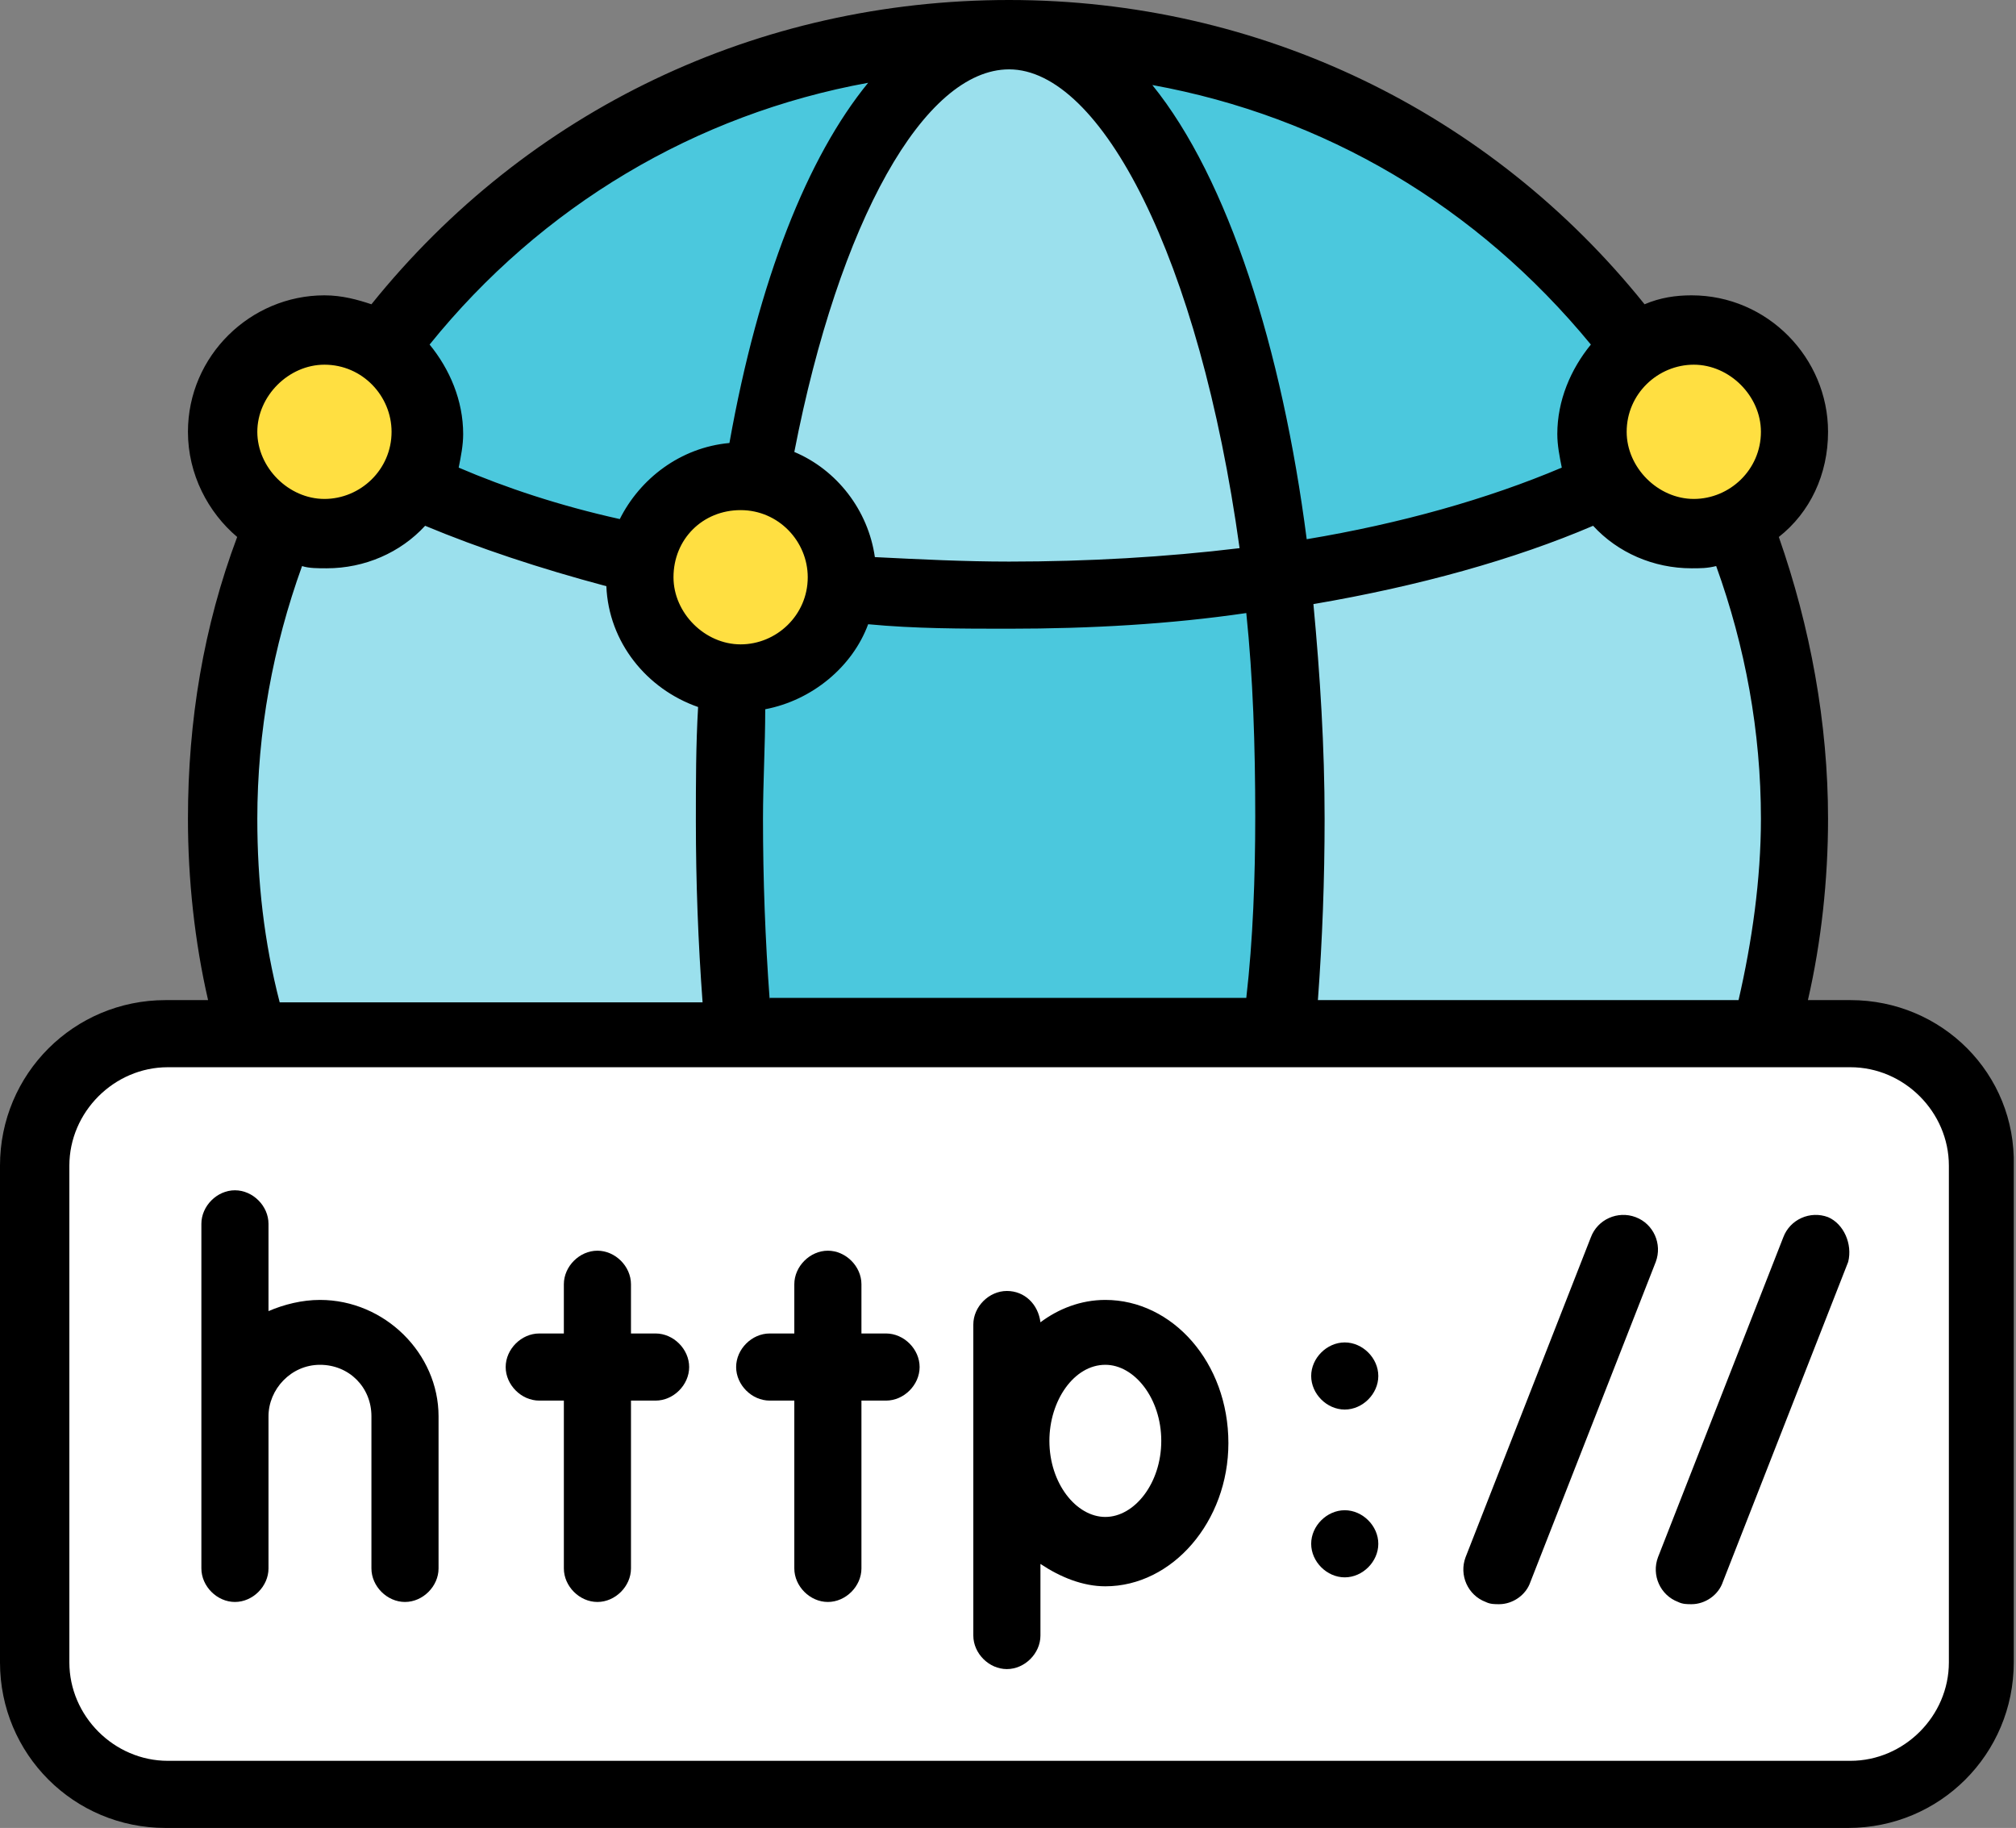 <?xml version="1.0" encoding="UTF-8"?><svg xmlns="http://www.w3.org/2000/svg" xmlns:xlink="http://www.w3.org/1999/xlink" height="81.7" preserveAspectRatio="xMidYMid meet" version="1.0" viewBox="4.9 9.1 90.1 81.7" width="90.1" zoomAndPan="magnify"><rect x="4.9" y="9.1" width="90.1" height="81.7" fill="#808080" stroke="none"/><g id="Layer_35"><g><g id="change1_1"><path clip-rule="evenodd" d="M50,10.7c-11.5,0-21.7,5.5-28.1,14c1.2,0.8,2.1,2.2,2.1,3.8c0,0.8-0.2,1.6-0.6,2.3c2.8,1.4,6.3,2.5,10.2,3.3 c0.4-2.1,2.2-3.7,4.5-3.7c0.2,0,0.4,0,0.7,0C40.7,18.7,45,10.7,50,10.7L50,10.7z" fill="#4bc8dd" fill-rule="evenodd"/></g><g id="change1_2"><path clip-rule="evenodd" d="M78.1,24.6c-6.4-8.5-16.6-14-28.1-14c5.6,0,10.3,10.2,12,24.2c5.7-0.9,10.8-2.3,14.7-4.2 c-0.4-0.7-0.6-1.5-0.6-2.3C76,26.8,76.8,25.4,78.1,24.6L78.1,24.6z" fill="#4bc8dd" fill-rule="evenodd"/></g><g id="change2_1"><path clip-rule="evenodd" d="M76.6,30.7c-3.9,1.9-8.9,3.3-14.7,4.2c0.4,3.4,0.6,7,0.6,10.8c0,3.3-0.2,6.6-0.5,9.6h21.7 c0.9-3.1,1.3-6.3,1.3-9.6c0-4.7-0.9-9.1-2.6-13.2c-0.6,0.3-1.3,0.5-2,0.5C78.9,33,77.4,32.1,76.6,30.7L76.6,30.7z" fill="#9be0ed" fill-rule="evenodd"/></g><g id="change1_3"><path clip-rule="evenodd" d="M62,34.9c-3.7,0.6-7.8,0.9-12,0.9c-2.6,0-5-0.1-7.4-0.3c-0.3,2.3-2.2,4-4.5,4c-0.1,0-0.3,0-0.4,0 c-0.1,2-0.2,4.1-0.2,6.3c0,3.3,0.2,6.6,0.5,9.6h24.2c0.3-3.1,0.5-6.3,0.5-9.6C62.6,41.9,62.4,38.3,62,34.9L62,34.9z" fill="#4bc8dd" fill-rule="evenodd"/></g><g id="change2_3"><path clip-rule="evenodd" d="M33.5,34.1c-3.9-0.8-7.3-2-10.2-3.3c-0.8,1.3-2.3,2.3-3.9,2.3c-0.7,0-1.4-0.2-2-0.5 c-1.7,4.1-2.6,8.5-2.6,13.2c0,3.3,0.5,6.6,1.3,9.6h21.7c-0.3-3.1-0.5-6.3-0.5-9.6c0-2.2,0.1-4.3,0.2-6.3 c-2.3-0.2-4.2-2.2-4.2-4.5C33.5,34.6,33.5,34.3,33.5,34.1L33.5,34.1z" fill="#9be0ed" fill-rule="evenodd"/></g><g id="change3_1"><path clip-rule="evenodd" d="M19.4,23.9c-2.5,0-4.6,2-4.6,4.5c0,1.8,1,3.4,2.6,4.1c0.6,0.3,1.3,0.5,2,0.5c1.7,0,3.1-0.9,3.9-2.3 c0.4-0.7,0.6-1.5,0.6-2.3c0-1.6-0.8-3-2.1-3.8C21.2,24.2,20.4,23.9,19.4,23.9L19.4,23.9z" fill="#ffdf41" fill-rule="evenodd"/></g><g id="change3_3"><path clip-rule="evenodd" d="M38,30.3c-2.2,0-4.1,1.6-4.5,3.7c0,0.3-0.1,0.5-0.1,0.8c0,2.4,1.8,4.3,4.2,4.5c0.1,0,0.3,0,0.4,0 c2.3,0,4.3-1.8,4.5-4c0-0.2,0-0.4,0-0.5c0-2.3-1.7-4.2-3.9-4.5C38.5,30.3,38.2,30.3,38,30.3L38,30.3z" fill="#ffdf41" fill-rule="evenodd"/></g><g id="change3_2"><path clip-rule="evenodd" d="M78.1,24.6c-1.2,0.8-2.1,2.2-2.1,3.8c0,0.8,0.2,1.6,0.6,2.3c0.8,1.3,2.3,2.3,3.9,2.3c0.7,0,1.4-0.2,2-0.5 c1.5-0.7,2.6-2.3,2.6-4.1c0-2.5-2-4.5-4.6-4.5C79.6,23.9,78.8,24.2,78.1,24.6L78.1,24.6z" fill="#ffdf41" fill-rule="evenodd"/></g><g id="change2_2"><path clip-rule="evenodd" d="M50,10.7c-5,0-9.3,8-11.3,19.7c2.2,0.3,3.9,2.2,3.9,4.5c0,0.2,0,0.4,0,0.5c2.4,0.2,4.9,0.3,7.4,0.3 c4.2,0,8.2-0.3,12-0.9C60.3,20.8,55.6,10.7,50,10.7L50,10.7z" fill="#9be0ed" fill-rule="evenodd"/></g><g id="change4_1"><path clip-rule="evenodd" d="M62.1,55.3H37.9H16.2h-3.8c-2.5,0-4.7,1.6-5.6,3.9v26.2c0.8,2.3,3,3.9,5.6,3.9h75.2c2.5,0,4.7-1.6,5.6-3.9 V59.2c-0.8-2.3-3-3.9-5.6-3.9h-3.8H62.1z" fill="#fff" fill-rule="evenodd"/></g><g id="change5_1"><path d="M87.6,53.8h-1.9c0.6-2.6,0.9-5.4,0.9-8.1c0-4.3-0.8-8.6-2.2-12.6c1.4-1.1,2.2-2.8,2.2-4.7c0-3.3-2.7-6.1-6.1-6.1 c-0.7,0-1.4,0.1-2.1,0.4C71.5,14.1,61.2,9.1,50,9.1c-11.2,0-21.5,4.9-28.5,13.6c-0.6-0.2-1.3-0.4-2.1-0.4c-3.3,0-6.1,2.7-6.1,6.1 c0,1.9,0.9,3.6,2.2,4.7c-1.5,4-2.2,8.2-2.2,12.6c0,2.7,0.3,5.5,0.9,8.1h-1.9c-4.1,0-7.4,3.3-7.4,7.4v22.2c0,4.1,3.3,7.4,7.4,7.4 h75.2c4.1,0,7.4-3.3,7.4-7.4V61.2C95,57.1,91.7,53.8,87.6,53.8z M83.6,45.7c0,2.7-0.4,5.5-1,8.1H63.8c0.2-2.7,0.3-5.4,0.3-8.1 c0-3.2-0.2-6.4-0.5-9.6c4.7-0.8,9-2,12.5-3.5c1.1,1.2,2.7,1.9,4.4,1.9c0.4,0,0.7,0,1.1-0.1C82.9,38,83.6,41.8,83.6,45.7z M39.3,53.8c-0.2-2.7-0.3-5.4-0.3-8.1c0-1.6,0.1-3.3,0.1-4.9c2.1-0.4,3.9-1.9,4.6-3.8c2.1,0.2,4.2,0.2,6.3,0.2 c3.6,0,7.2-0.2,10.6-0.7c0.3,2.9,0.4,5.9,0.4,9.1c0,2.7-0.1,5.5-0.4,8.1H39.3z M38,31.9c1.7,0,3,1.4,3,3c0,1.7-1.4,3-3,3 s-3-1.4-3-3C35,33.2,36.3,31.9,38,31.9z M50,12.2c4.1,0,8.5,8.4,10.3,21.4C57,34,53.5,34.2,50,34.2c-2,0-4-0.1-6-0.2 c-0.3-2.1-1.7-3.9-3.6-4.7C42.4,19,46.2,12.2,50,12.2z M83.6,28.4c0,1.7-1.4,3-3,3s-3-1.4-3-3c0-1.7,1.4-3,3-3 S83.6,26.8,83.6,28.4z M76,24.5c-0.9,1.1-1.5,2.5-1.5,4c0,0.5,0.1,1,0.2,1.5c-3.3,1.4-7.2,2.5-11.4,3.2 c-1.1-8.5-3.5-16.1-6.9-20.3C64.1,14.3,70.9,18.3,76,24.5z M43.7,12.8c-2.7,3.3-4.9,8.8-6.2,16.1c-2.2,0.2-4,1.6-4.9,3.4 c-2.7-0.6-5.1-1.4-7.2-2.3c0.1-0.5,0.2-1,0.2-1.5c0-1.5-0.6-2.9-1.5-4C29.1,18.3,36,14.2,43.7,12.8z M19.4,25.4c1.7,0,3,1.4,3,3 c0,1.7-1.4,3-3,3s-3-1.4-3-3C16.4,26.8,17.8,25.4,19.4,25.4z M16.4,45.7c0-3.9,0.7-7.7,2-11.3c0.3,0.1,0.7,0.1,1.1,0.1 c1.7,0,3.3-0.7,4.4-1.9c2.4,1,5.1,1.9,8.1,2.7c0.1,2.5,1.8,4.6,4.1,5.4c-0.1,1.7-0.1,3.4-0.1,5.1c0,2.7,0.1,5.4,0.3,8.1H17.4 C16.7,51.2,16.4,48.5,16.4,45.7z M92,83.4c0,2.4-2,4.4-4.4,4.4H12.4c-2.4,0-4.4-2-4.4-4.4V61.2c0-2.4,2-4.4,4.4-4.4h3.8 c0,0,0,0,0,0c0,0,0,0,0,0h67.6c0,0,0,0,0,0c0,0,0,0,0,0h3.8c2.4,0,4.4,2,4.4,4.4V83.4z" fill="inherit"/><path d="M19.2,67.2c-0.8,0-1.6,0.2-2.3,0.5v-3.9c0-0.8-0.7-1.5-1.5-1.5c-0.8,0-1.5,0.7-1.5,1.5v15.4c0,0.8,0.7,1.5,1.5,1.5 c0.8,0,1.5-0.7,1.5-1.5v-6.8c0-1.2,1-2.3,2.3-2.3c1.3,0,2.3,1,2.3,2.3v6.8c0,0.8,0.7,1.5,1.5,1.5c0.8,0,1.5-0.7,1.5-1.5v-6.8 C24.5,69.6,22.1,67.2,19.2,67.2z" fill="inherit"/><path d="M34.2,68.7h-1.1v-2.2c0-0.8-0.7-1.5-1.5-1.5c-0.8,0-1.5,0.7-1.5,1.5v2.2H29c-0.8,0-1.5,0.7-1.5,1.5 c0,0.8,0.7,1.5,1.5,1.5h1.1v7.5c0,0.8,0.7,1.5,1.5,1.5c0.8,0,1.5-0.7,1.5-1.5v-7.5h1.1c0.8,0,1.5-0.7,1.5-1.5 C35.7,69.4,35,68.7,34.2,68.7z" fill="inherit"/><path d="M44.5,68.7h-1.1v-2.2c0-0.8-0.7-1.5-1.5-1.5c-0.8,0-1.5,0.7-1.5,1.5v2.2h-1.1c-0.8,0-1.5,0.7-1.5,1.5 c0,0.8,0.7,1.5,1.5,1.5h1.1v7.5c0,0.8,0.7,1.5,1.5,1.5c0.8,0,1.5-0.7,1.5-1.5v-7.5h1.1c0.8,0,1.5-0.7,1.5-1.5 C46,69.4,45.3,68.7,44.5,68.7z" fill="inherit"/><path d="M54.3,67.2c-1.1,0-2.1,0.4-2.9,1c-0.1-0.8-0.7-1.4-1.5-1.4c-0.8,0-1.5,0.7-1.5,1.5v13.9c0,0.8,0.7,1.5,1.5,1.5 s1.5-0.7,1.5-1.5V79c0.9,0.6,1.9,1,2.9,1c3,0,5.5-2.9,5.5-6.4C59.8,70,57.3,67.2,54.3,67.2z M54.3,76.9c-1.3,0-2.5-1.5-2.5-3.4 c0-1.8,1.1-3.4,2.5-3.4c1.3,0,2.5,1.5,2.5,3.4C56.8,75.4,55.6,76.9,54.3,76.9z" fill="inherit"/><path d="M65,69.1c-0.8,0-1.5,0.7-1.5,1.5c0,0.8,0.7,1.5,1.5,1.5h0c0.8,0,1.5-0.7,1.5-1.5C66.5,69.8,65.8,69.1,65,69.1z" fill="inherit"/><path d="M65,76.6c-0.8,0-1.5,0.7-1.5,1.5c0,0.8,0.7,1.5,1.5,1.5h0c0.8,0,1.5-0.7,1.5-1.5C66.5,77.3,65.8,76.6,65,76.6z" fill="inherit"/><path d="M78,63.5c-0.8-0.3-1.7,0.1-2,0.9l-5.6,14.3c-0.3,0.8,0.1,1.7,0.9,2c0.2,0.1,0.4,0.1,0.6,0.1c0.6,0,1.2-0.4,1.4-1 l5.6-14.3C79.2,64.7,78.8,63.8,78,63.5z" fill="inherit"/><path d="M86.6,63.5c-0.8-0.3-1.7,0.1-2,0.9L79,78.7c-0.3,0.8,0.1,1.7,0.9,2c0.2,0.1,0.4,0.1,0.6,0.1c0.6,0,1.2-0.4,1.4-1 l5.6-14.3C87.7,64.7,87.3,63.8,86.6,63.5z" fill="inherit"/></g></g></g></svg>